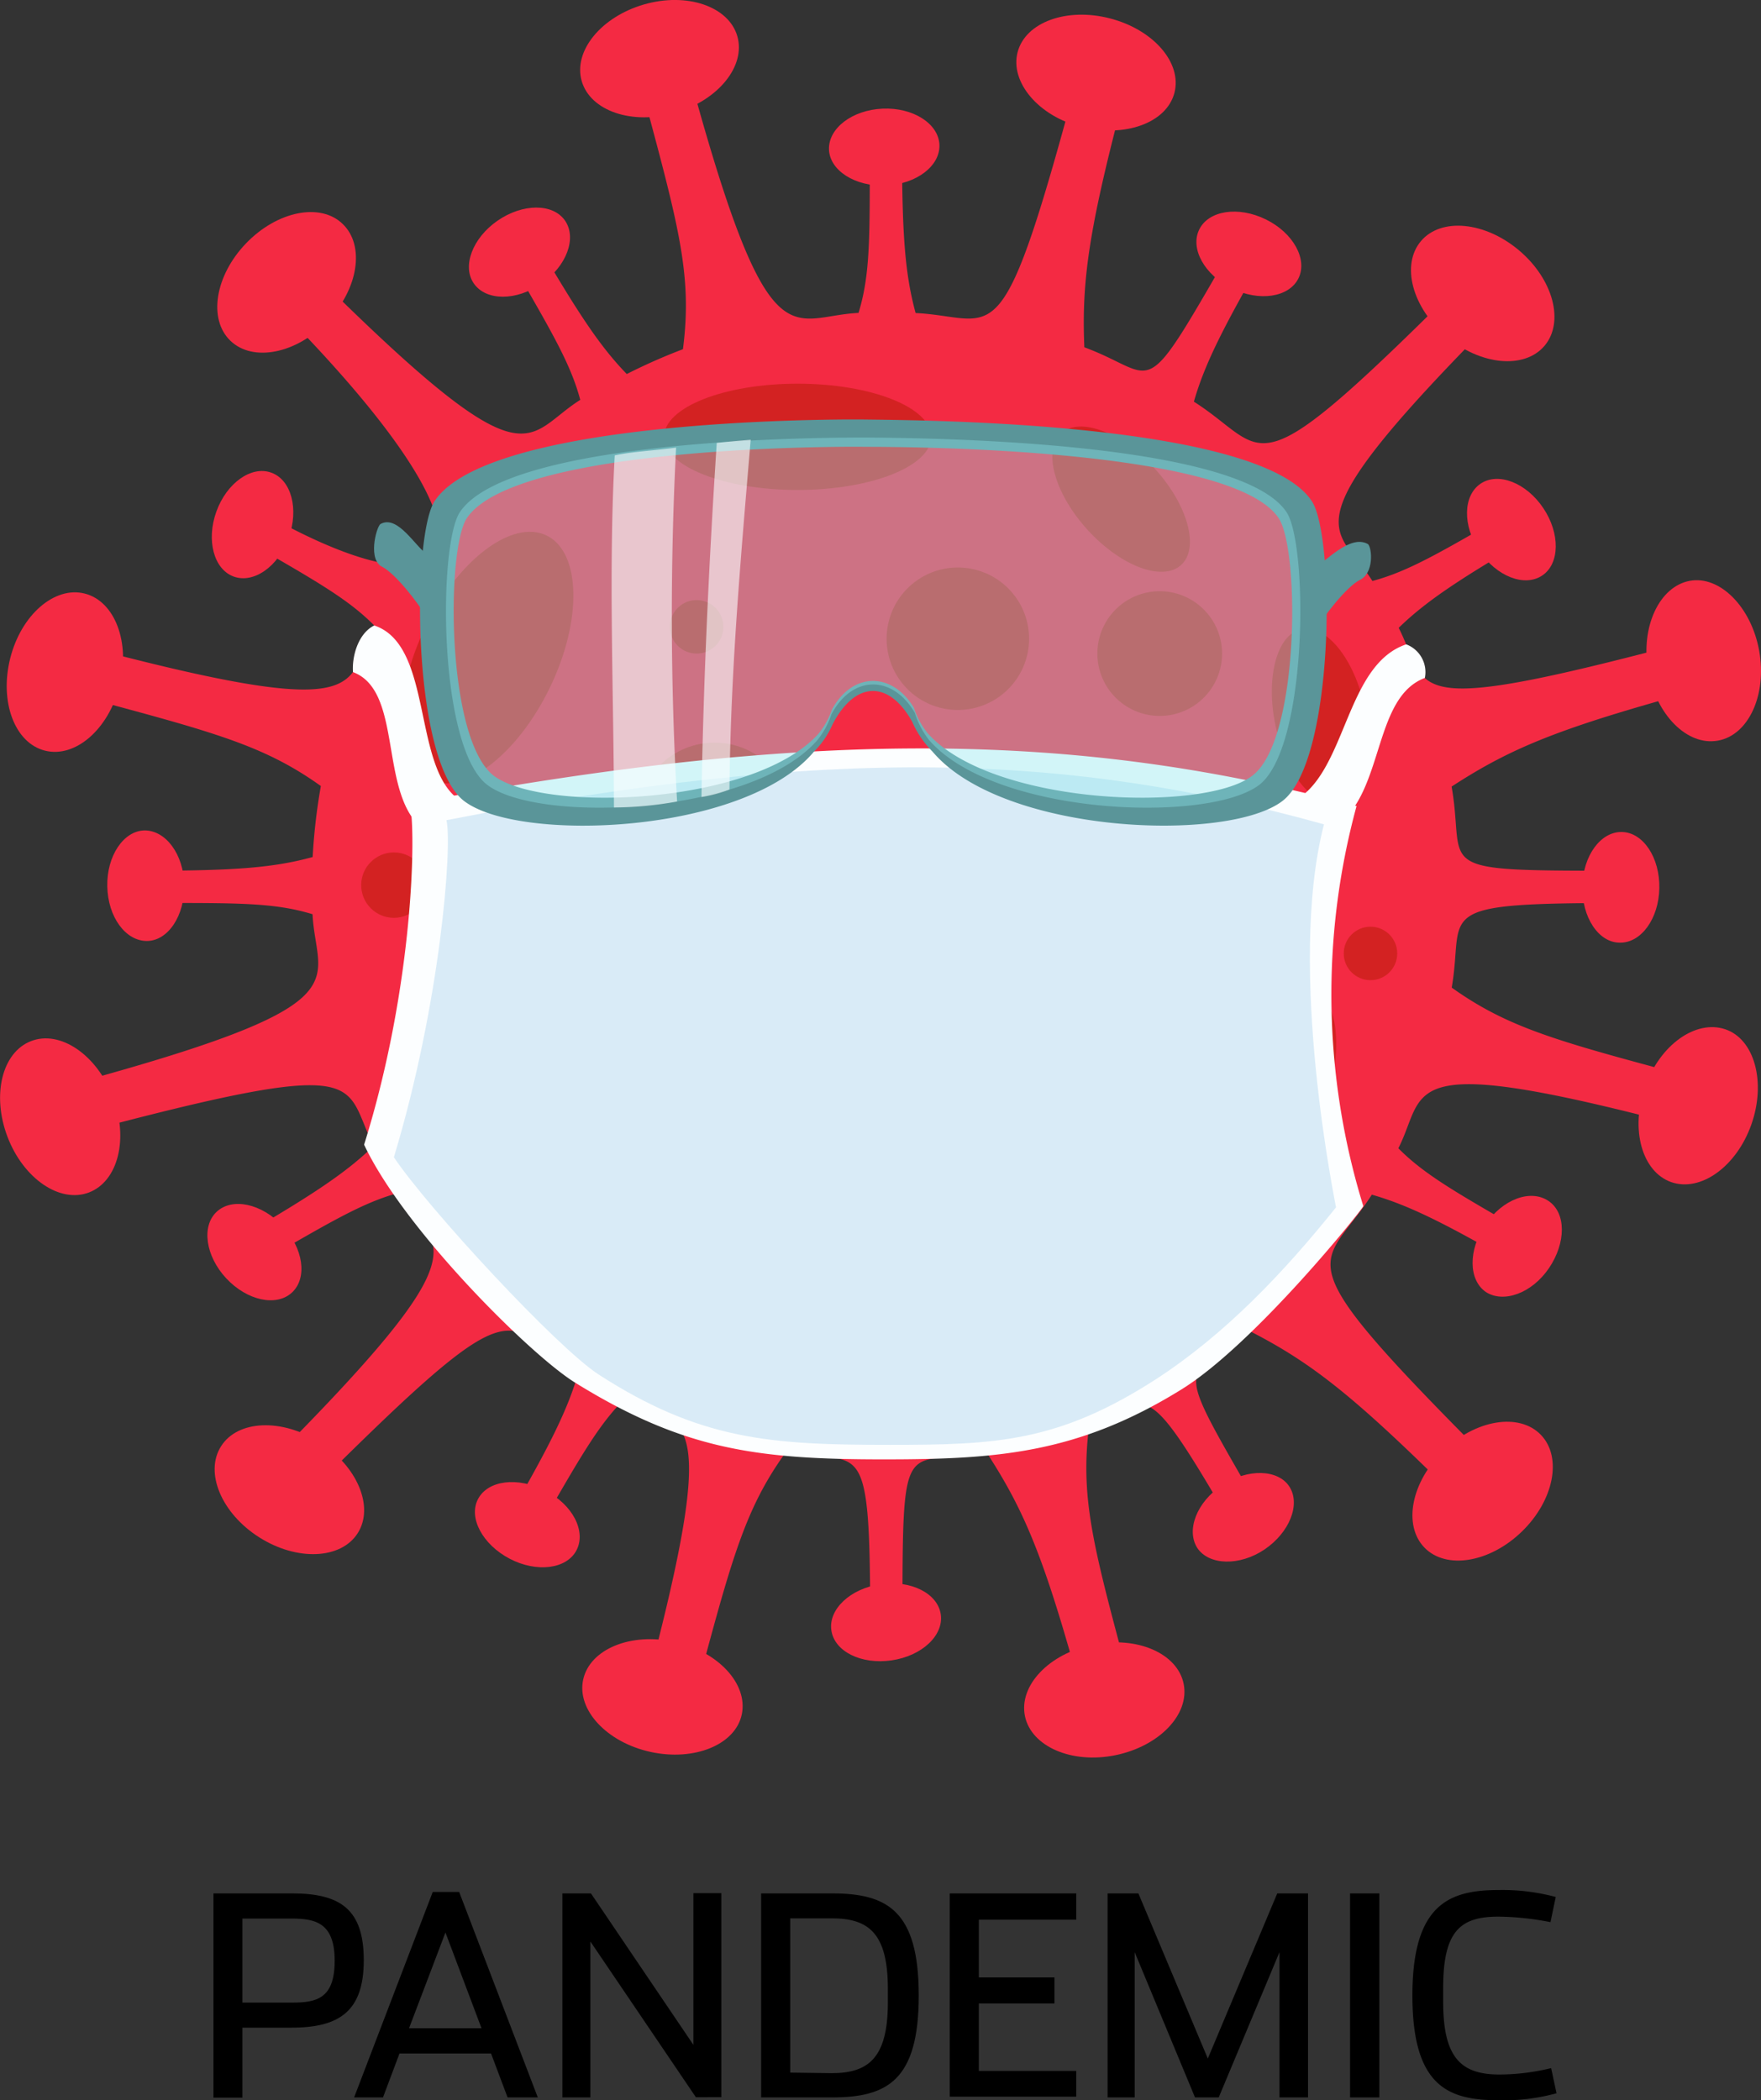 <svg xmlns="http://www.w3.org/2000/svg" width="156.75" height="186.93" viewBox="0 0 156.75 186.93"><rect x="0" y="0" width="156.75" height="186.93" fill="#333333" stroke="none"/><defs><style>.a{isolation:isolate;}.b{fill:#f42a43;}.c{fill:#d32222;mix-blend-mode:multiply;}.d,.h{fill:#fcfeff;}.e{fill:#d9ebf7;}.f{fill:#5a9599;}.g{fill:#8ee8ed;opacity:0.38;}.h{opacity:0.6;}</style></defs><g class="a"><path class="b" d="M144.64,80.37V77.5c-17.79,0-14.11,0-15.43-7.49,5.5-3.58,9.93-5.37,23.49-9l-1.14-4.24c-27.28,7.31-24.19,4.79-27.06-.89,2.38-2.31,5.24-4.25,11.69-8l-1.44-2.49c-6.42,3.71-9.32,5.45-12.59,6.32-3.25-5.15-8.16-4.28,11.93-24.38L131,24.25c-20.18,20.18-17.74,15.94-24.73,11.5.91-3.17,2.42-6.28,6.13-12.72l-2.49-1.43c-8.55,14.82-6.58,11.82-13.39,9.31-.27-6.2.48-11.06,4-24.14L96.24,5.64C89,32.67,89,28.24,81.5,27.86c-.92-3.4-1.21-6.8-1.21-14.71H77.42c0,7.9.06,11.23-1,14.7-6.28.3-8,5.16-15.48-22.76L56.68,6.23c3.63,13.53,5,17.94,4.11,24.85a52,52,0,0,0-5,2.21c-2.31-2.38-4.24-5.24-8-11.69L45.33,23c3.71,6.42,5.45,9.32,6.32,12.59-5.17,3.26-4.29,8.15-24.37-11.93l-3.11,3.11C47.69,50.33,40.47,55.52,23,45.41L21.52,47.9c6.45,3.72,9.41,5.36,11.79,7.77-2.67,5.23.48,8.89-26.61,1.64L5.56,61.55c13,3.49,17.67,4.6,23,8.41a52.67,52.67,0,0,0-.73,6.32c-3.4.93-6.79,1.22-14.71,1.22v2.87c7.9,0,11.23-.06,14.7,1,.3,6.31,5.15,8-22.76,15.48l1.14,4.24c27.28-7.3,24.19-4.78,27.06.9-2.38,2.31-5.23,4.24-11.69,8L23,112.46c6.43-3.71,9.33-5.46,12.6-6.32,3.25,5.17,8.14,4.29-11.94,24.38l3.11,3.1c20.06-20.06,17.71-16,24.73-11.51-.91,3.18-2.41,6.29-6.13,12.72l2.49,1.44c3.72-6.45,5.36-9.41,7.77-11.8,5.22,2.68,8.9-.48,1.64,26.62l4.24,1.14c3.49-13,4.61-17.67,8.42-22.95,6.81,1.2,7.53-2.23,7.53,15.44h2.87c0-17.79,0-14.11,7.49-15.44,3.59,5.51,5.37,9.94,9,23.5l4.25-1.14c-3.63-13.53-5-17.95-4.11-24.86,5.57-2.1,4.52-5.15,13,9.49l2.49-1.44c-8.56-14.82-7-11.53-1.13-16.32,5.65,2.91,9.46,5.94,19.19,15.66l3.11-3.11c-20.07-20.06-16-17.71-11.51-24.73,3.17.91,6.28,2.41,12.72,6.13l1.43-2.49c-6.45-3.72-9.41-5.36-11.79-7.77,2.67-5.22-.5-8.9,26.62-1.64l1.13-4.25c-13-3.49-17.66-4.6-23-8.41C130.41,81.08,127,80.37,144.64,80.37Z"/><path class="b" d="M104.54,8.26c-.7,2.68-4.39,4-8.24,3.05s-6.42-4-5.72-6.67,4.38-4,8.23-3S105.23,5.58,104.54,8.26Z"/><path class="b" d="M137.48,30.78c-1.79,2.11-5.7,1.74-8.74-.83s-4.05-6.37-2.26-8.49,5.7-1.74,8.74.83S139.27,28.66,137.48,30.78Z"/><path class="b" d="M152.91,65.92c-2.73.49-5.5-2.3-6.2-6.22s1-7.49,3.68-8,5.5,2.31,6.2,6.23S155.64,65.44,152.91,65.92Z"/><path class="b" d="M148.75,105.21c-2.61-.93-3.65-4.72-2.32-8.48s4.53-6,7.14-5.12,3.65,4.72,2.32,8.48S151.36,106.13,148.75,105.21Z"/><path class="b" d="M126.79,137.74c-1.93-2-1.17-5.85,1.69-8.62s6.74-3.41,8.67-1.42,1.17,5.85-1.69,8.62S128.72,139.73,126.79,137.74Z"/><path class="b" d="M91.23,152.73c-.55-2.72,2.16-5.56,6.07-6.35s7.51.77,8.06,3.49-2.17,5.55-6.07,6.35S91.78,155.44,91.23,152.73Z"/><path class="b" d="M51.91,149.49c.59-2.71,4.23-4.21,8.12-3.36s6.56,3.74,6,6.45-4.23,4.2-8.12,3.35S51.32,152.19,51.91,149.49Z"/><path class="b" d="M19.68,128.72c1.48-2.34,5.41-2.5,8.77-.36s4.88,5.76,3.39,8.1-5.42,2.5-8.78.36S18.19,131.05,19.68,128.72Z"/><path class="b" d="M2.77,92.66c2.59-1,5.84,1.22,7.27,4.94s.48,7.53-2.11,8.53-5.84-1.22-7.26-4.94S.18,93.65,2.77,92.66Z"/><path class="b" d="M7.54,52.83c2.69.68,4.08,4.35,3.1,8.22S6.7,67.49,4,66.81-.06,62.45.91,58.59,4.85,52.15,7.54,52.83Z"/><path class="b" d="M30.51,19.94c2,1.93,1.38,5.81-1.38,8.68s-6.62,3.63-8.62,1.71-1.37-5.8,1.39-8.67S28.52,18,30.51,19.94Z"/><path class="b" d="M65.63,3.22c.77,2.66-1.7,5.71-5.53,6.82s-7.55-.16-8.32-2.82S53.49,1.51,57.31.4,64.86.56,65.63,3.22Z"/><path class="b" d="M83.62,12.88c.08,1.89-2.05,3.51-4.77,3.63s-5-1.33-5.06-3.21,2.06-3.51,4.77-3.63S83.54,11,83.62,12.88Z"/><path class="b" d="M115.58,24.77c-.84,1.7-3.49,2.1-5.93.9s-3.74-3.55-2.9-5.25,3.49-2.09,5.93-.89S116.41,23.08,115.58,24.77Z"/><path class="b" d="M137.28,51.22c-1.57,1.06-4.07.09-5.59-2.17s-1.47-4.94.1-6,4.07-.08,5.58,2.17S138.85,50.17,137.28,51.22Z"/><path class="b" d="M144.18,83.9c-1.89,0-3.38-2.26-3.33-5s1.63-4.89,3.52-4.85,3.38,2.27,3.33,5S146.07,83.94,144.18,83.9Z"/><path class="b" d="M132.27,115c-1.57-1.07-1.59-3.75-.06-6s4-3.19,5.61-2.12,1.58,3.75.05,6S133.82,116,132.27,115Z"/><path class="b" d="M106.57,137.77c-1-1.58-.06-4.07,2.21-5.58s5-1.43,6,.14,0,4.07-2.21,5.57S107.61,139.34,106.57,137.77Z"/><path class="b" d="M74,145.1c-.27-1.87,1.69-3.71,4.38-4.1s5.09.81,5.36,2.69-1.69,3.7-4.38,4.09S74.27,147,74,145.1Z"/><path class="b" d="M42.55,133.42c.88-1.68,3.54-2,6-.74s3.64,3.64,2.76,5.31-3.55,2-5.95.74S41.67,135.09,42.55,133.42Z"/><path class="b" d="M19.29,107.85c1.39-1.29,4-.73,5.86,1.26s2.23,4.64.84,5.93-4,.72-5.85-1.26S17.91,109.13,19.29,107.85Z"/><path class="b" d="M12.87,73.91c1.89,0,3.47,2.12,3.53,4.84s-1.43,5-3.33,5-3.46-2.13-3.52-4.85S11,73.94,12.87,73.91Z"/><path class="b" d="M24.15,42.07c1.78.64,2.47,3.23,1.55,5.79s-3.11,4.1-4.89,3.46-2.47-3.24-1.55-5.79S22.38,41.42,24.15,42.07Z"/><path class="b" d="M50.29,19.63c1.08,1.56.14,4.07-2.1,5.62s-4.91,1.54-6,0-.13-4.07,2.1-5.61S49.21,18.08,50.29,19.63Z"/><path class="c" d="M95.78,120.52c0,3.13-6.37,5.66-14.22,5.66s-14.21-2.53-14.21-5.66,6.37-5.65,14.21-5.65S95.78,117.4,95.78,120.52Z"/><path class="c" d="M82.89,38.88c0,2.61-5.33,4.73-11.9,4.73s-11.88-2.12-11.88-4.73S64.43,34.15,71,34.15,82.89,36.27,82.89,38.88Z"/><path class="c" d="M54.74,110.25c-2.44,1.94-8.38-1.46-13.27-7.61S34.61,89.94,37.05,88s8.39,1.46,13.27,7.6S57.19,108.3,54.74,110.25Z"/><path class="c" d="M116.55,87.56c3.07,1.48,3.2,7.55.3,13.55s-7.73,9.67-10.8,8.19-3.2-7.55-.3-13.55S113.49,86.08,116.55,87.56Z"/><path class="c" d="M48.65,47.66c3.06,1.48,3.2,7.55.29,13.55s-7.73,9.67-10.79,8.19-3.2-7.55-.3-13.55S45.58,46.18,48.65,47.66Z"/><path class="c" d="M115.85,56c2.19-.46,4.7,2.63,5.61,6.92s-.13,8.13-2.31,8.59-4.7-2.63-5.61-6.91S113.66,56.43,115.85,56Z"/><path class="c" d="M94.46,38.57c1.65-1.51,5.38-.1,8.33,3.14s4,7.08,2.34,8.58-5.38.1-8.33-3.14S92.8,40.07,94.46,38.57Z"/><circle class="c" cx="63.6" cy="72.97" r="6.87" transform="translate(-32.97 66.34) rotate(-45)"/><path class="c" d="M91.6,56.85a6.34,6.34,0,1,1-6.34-6.34A6.34,6.34,0,0,1,91.6,56.85Z"/><circle class="c" cx="100.59" cy="74.29" r="4.23"/><path class="c" d="M89.76,91.46a4,4,0,1,1-4-4A4,4,0,0,1,89.76,91.46Z"/><circle class="c" cx="64.13" cy="95.69" r="5.81"/><path class="c" d="M94.78,102.82a4.23,4.23,0,1,1-4.23-4.23A4.23,4.23,0,0,1,94.78,102.82Z"/><path class="c" d="M64.39,55.79A2.38,2.38,0,1,1,62,53.41,2.39,2.39,0,0,1,64.39,55.79Z"/><circle class="c" cx="53.29" cy="80.1" r="3.7"/><circle class="c" cx="82.62" cy="76.93" r="3.7" transform="translate(-20.07 123.82) rotate(-67.5)"/><path class="c" d="M108.78,58.17a5.55,5.55,0,1,1-5.55-5.55A5.56,5.56,0,0,1,108.78,58.17Z"/><circle class="c" cx="121.99" cy="84.86" r="2.38"/><path class="c" d="M57.52,119.2a2.91,2.91,0,1,1-2.91-2.9A2.91,2.91,0,0,1,57.52,119.2Z"/><circle class="c" cx="35.06" cy="78.78" r="2.91"/><path class="d" d="M36.48,71.54c.57,2.34.36,16.19-4.07,30.34,3.53,7.53,14.79,18.7,18.75,21.16,9.67,6,16.23,6.85,27.47,6.85,10.05,0,17.31-.49,26.59-6.26,6.54-4.08,16.16-16.12,16.13-16.28a63.88,63.88,0,0,1-.6-35.61C96.52,65.24,73.07,64.65,36.48,71.54Z"/><path class="e" d="M39.74,73c.53,2.28-.52,16.24-4.68,30,3.08,4.59,14.52,16.94,18.23,19.34,9.07,5.86,15.38,6.26,25.92,6.26,9.43,0,15-.24,23.71-5.86,6.14-4,11.31-9.43,16-15.28,0-.16-4.42-21.16-1.07-34.09C95.16,67.05,74.05,66.31,39.74,73Z"/><path class="d" d="M126.83,60.34c-4.42,1.65-3.68,9.4-7.34,12.73a11.44,11.44,0,0,1-4.06-1.92c4.44-2.7,4.38-12,9.74-13.8A2.64,2.64,0,0,1,126.83,60.34Z"/><path class="d" d="M31.42,59.82c4.42,1.65,2.34,10.45,6,13.78a11.84,11.84,0,0,0,3.65-2.29c-4.45-2.7-2.4-13.87-7.76-15.64C31.87,56.39,31.32,58.42,31.42,59.82Z"/><path class="f" d="M121,51.64c-1.17.63-3.1,3.09-4,4.6-.28-.81.3-4.06-.05-5.66,1.08-.61,3.24-3.06,4.82-2.15C122.13,48.77,122.33,51.05,121,51.64Z"/><path class="f" d="M34.06,50.47c1.17.64,3.1,3.09,4,4.6.29-.81-.29-4.06.06-5.66-1.08-.61-2.69-3.67-4.27-2.76C33.47,47,32.72,49.88,34.06,50.47Z"/><path class="f" d="M116.79,44.64c-4.56-7.13-35.26-7.24-39.71-7.3-3.83-.05-33.76.06-38.42,7.3-2,3.19-2,23,2.62,26.63,4.84,3.77,25,3,31.18-4.38a7.75,7.75,0,0,0,1.64-2.4c2-3.88,5-4,7.09-.26A8.77,8.77,0,0,0,83,66.89c6.22,7.37,26.34,8.15,31.18,4.38C118.81,67.65,118.84,47.84,116.79,44.64Zm-5.37,24.44C107,72.35,88.35,71.67,82.6,65.29A7,7,0,0,1,81.35,63c-1.93-3.21-5.45-3.22-7.29.14a7.09,7.09,0,0,1-1.2,2.16C67.11,71.67,48.51,72.35,44,69.08c-4.28-3.13-4.31-20.28-2.42-23,4.31-6.26,32-6.36,35.51-6.31,4.11,0,32.49.14,36.7,6.31C115.72,48.81,115.7,66,111.42,69.08Z"/><path class="g" d="M114.52,45.59c-4.29-6.5-33.21-6.6-37.4-6.65-3.61,0-31.8.05-36.19,6.65C39,48.5,39,66.57,43.39,69.87c4.56,3.44,23.51,2.72,29.37-4A7.22,7.22,0,0,0,74,63.59c1.87-3.54,5.46-3.53,7.43-.14a7.66,7.66,0,0,0,1.27,2.42c5.86,6.72,24.81,7.44,29.37,4C116.42,66.57,116.45,48.5,114.52,45.59Z"/><path class="h" d="M60.18,39.84c-1.84.25-3.78.34-5.46.69-.57,10.2-.09,21.11-.07,31.34a31.64,31.64,0,0,0,5.62-.53A292.94,292.94,0,0,1,60.18,39.84Z"/><path class="h" d="M63.8,39.42C63.11,50,62.62,60.31,62.44,70.94a12,12,0,0,0,2.49-.67c.1-10.52,1-20.52,1.89-31.13C65.82,39.22,64.81,39.31,63.8,39.42Z"/><path d="M19,168.52h7c4.32,0,6.38,1.44,6.38,5.95s-2.14,6-6.43,6H21.58v6.23H19Zm7,9.72c2.17,0,3.79-.35,3.79-3.72s-1.69-3.76-3.84-3.76H21.58v7.48Z"/><path d="M34.09,186.68H31.52l7-18.29h2.35l7,18.29H45.18l-1.47-3.91H35.56ZM39.65,172l-3.24,8.52h6.45Z"/><path d="M50.06,168.52H52.6L61.72,182v-13.5h2.49v18.16H61.94L52.55,172.8v13.88H50.06Z"/><path d="M67.75,168.52h6.3c4.91,0,7.73,1.52,7.73,9.09s-2.82,9.07-7.73,9.07h-6.3Zm6.28,16c3.24,0,5-1.32,5-6.28V177c0-5-1.77-6.26-5-6.26H70.34v13.73Z"/><path d="M84.54,168.52H95.8v2.34H87.13V176h6.73v2.32H87.13v6H95.8v2.29H84.54Z"/><path d="M106.37,186.68,101,173.75v12.93H98.59V168.52h2.74l6.18,14.7,6.18-14.7h2.74v18.16h-2.54V173.75l-5.41,12.93Z"/><path d="M120.17,168.52h2.61v18.16h-2.61Z"/><path d="M125.72,177.61c0-8.17,3.32-9.39,7.7-9.39a18.25,18.25,0,0,1,5.06.62l-.47,2.24a24.84,24.84,0,0,0-4.64-.49c-3.39,0-4.91,1.29-4.91,6.33v1.27c0,4.93,1.57,6.45,5,6.45a19.57,19.57,0,0,0,4.61-.57l.48,2.24a17.69,17.69,0,0,1-5.14.62C129,186.93,125.72,185.79,125.72,177.61Z"/></g></svg>